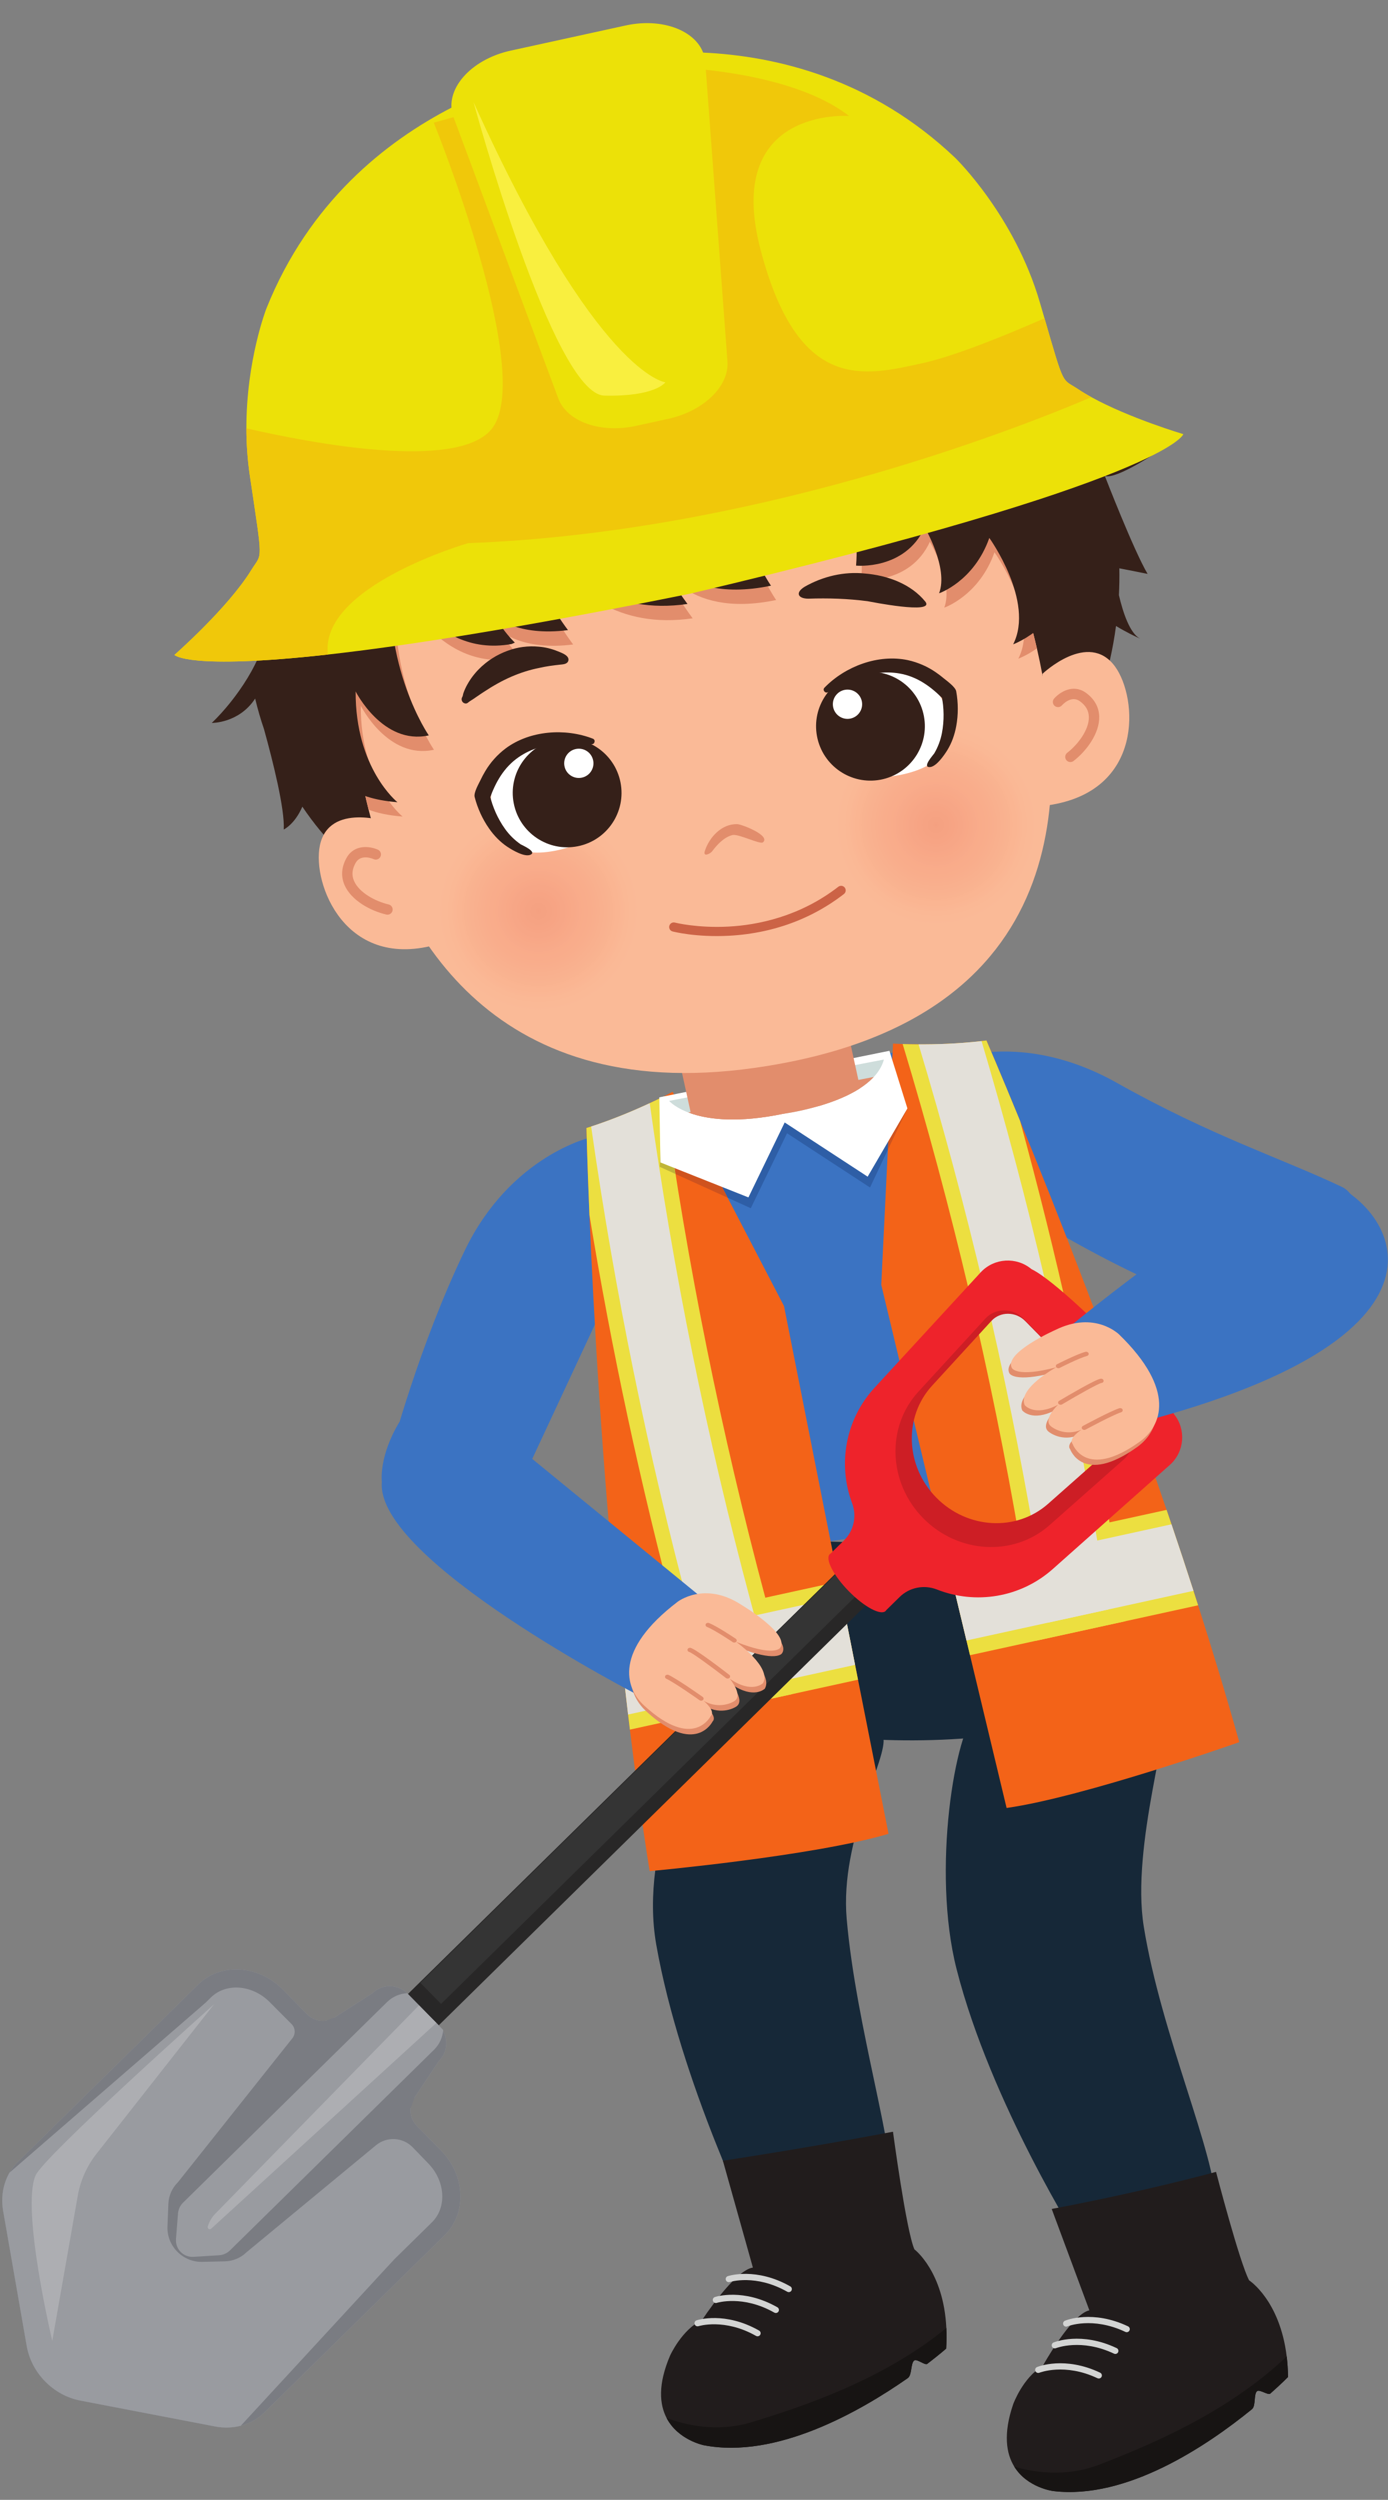 <?xml version="1.0" encoding="UTF-8"?><svg xmlns="http://www.w3.org/2000/svg" xmlns:xlink="http://www.w3.org/1999/xlink" height="897.1" preserveAspectRatio="xMidYMid meet" version="1.0" viewBox="-0.8 -8.3 498.2 897.1" width="498.2" zoomAndPan="magnify"><rect x="-0.8" y="-8.3" width="498.2" height="897.1" fill="#808080" stroke="none"/><defs><clipPath id="a"><path d="M 237 377 L 317 377 L 317 394 L 237 394 Z M 237 377"/></clipPath><clipPath id="b"><path d="M 239.371 386.777 C 239.371 386.777 248.805 397.902 280.172 391.43 C 280.172 391.43 312.254 387.359 316.461 371.926 L 313.121 356.648 L 237.695 368.383 L 239.371 386.777"/></clipPath><clipPath id="c"><path d="M 243 361 L 309 361 L 309 394 L 243 394 Z M 243 361"/></clipPath><clipPath id="d"><path d="M 239.371 386.777 C 239.371 386.777 248.805 397.902 280.172 391.43 C 280.172 391.43 312.254 387.359 316.461 371.926 L 313.121 356.648 L 237.695 368.383 L 239.371 386.777"/></clipPath><clipPath id="e"><path d="M 299 252 L 371 252 L 371 323 L 299 323 Z M 299 252"/></clipPath><clipPath id="f"><path d="M 335.164 322.953 C 321.891 322.953 309.184 315.418 303.211 302.594 C 295 284.961 302.637 264.004 320.273 255.793 C 325.082 253.555 330.141 252.492 335.117 252.492 C 348.391 252.492 361.098 260.027 367.07 272.852 C 375.285 290.488 367.648 311.441 350.012 319.652 C 345.199 321.895 340.141 322.953 335.164 322.953"/></clipPath><clipPath id="g"><path d="M 335.164 322.953 C 321.891 322.953 309.184 315.418 303.211 302.594 C 295 284.961 302.637 264.004 320.273 255.793 C 325.082 253.555 330.141 252.492 335.117 252.492 C 348.391 252.492 361.098 260.027 367.07 272.852 C 375.285 290.488 367.648 311.441 350.012 319.652 C 345.199 321.895 340.141 322.953 335.164 322.953"/></clipPath><clipPath id="i"><path d="M 157 283 L 228 283 L 228 354 L 157 354 Z M 157 283"/></clipPath><clipPath id="j"><path d="M 192.52 353.906 C 179.246 353.906 166.539 346.371 160.566 333.547 C 152.352 315.91 159.988 294.957 177.625 286.746 C 182.438 284.504 187.496 283.445 192.473 283.445 C 205.746 283.445 218.453 290.98 224.426 303.805 C 232.641 321.438 225.004 342.395 207.367 350.605 C 202.559 352.848 197.496 353.906 192.52 353.906"/></clipPath><clipPath id="k"><path d="M 192.52 353.906 C 179.246 353.906 166.539 346.371 160.566 333.547 C 152.352 315.91 159.988 294.957 177.625 286.746 C 182.438 284.504 187.496 283.445 192.473 283.445 C 205.746 283.445 218.453 290.98 224.426 303.805 C 232.641 321.438 225.004 342.395 207.367 350.605 C 202.559 352.848 197.496 353.906 192.52 353.906"/></clipPath><clipPath id="m"><path d="M 380 413 L 497.352 413 L 497.352 501 L 380 501 Z M 380 413"/></clipPath><radialGradient cx="0" cy="0" fx="0" fy="0" gradientTransform="rotate(-24.974 817.194 -612.825)" gradientUnits="userSpaceOnUse" id="h" r="35.223" xlink:actuate="onLoad" xlink:show="other" xlink:type="simple" xmlns:xlink="http://www.w3.org/1999/xlink"><stop offset="0" stop-color="#f4a081"/><stop offset=".016" stop-color="#f5a181"/><stop offset=".043" stop-color="#f5a282"/><stop offset=".07" stop-color="#f5a282"/><stop offset=".098" stop-color="#f6a383"/><stop offset=".125" stop-color="#f6a383"/><stop offset=".152" stop-color="#f6a484"/><stop offset=".164" stop-color="#f7a484"/><stop offset=".188" stop-color="#f7a484"/><stop offset=".199" stop-color="#f7a585"/><stop offset=".211" stop-color="#f7a585"/><stop offset=".234" stop-color="#f7a686"/><stop offset=".246" stop-color="#f7a686"/><stop offset=".27" stop-color="#f7a686"/><stop offset=".277" stop-color="#f7a787"/><stop offset=".297" stop-color="#f8a787"/><stop offset=".316" stop-color="#f8a887"/><stop offset=".324" stop-color="#f8a887"/><stop offset=".344" stop-color="#f8a988"/><stop offset=".363" stop-color="#f8a988"/><stop offset=".371" stop-color="#f8a989"/><stop offset=".391" stop-color="#f8aa89"/><stop offset=".406" stop-color="#f8aa8a"/><stop offset=".422" stop-color="#f9ab8a"/><stop offset=".457" stop-color="#f9ac8a"/><stop offset=".473" stop-color="#f9ac8b"/><stop offset=".488" stop-color="#f9ac8b"/><stop offset=".52" stop-color="#f9ad8b"/><stop offset=".547" stop-color="#f9ad8c"/><stop offset=".559" stop-color="#f9ae8c"/><stop offset=".586" stop-color="#f9ae8d"/><stop offset=".598" stop-color="#f9af8d"/><stop offset=".609" stop-color="#f9af8d"/><stop offset=".633" stop-color="#f9b08e"/><stop offset=".652" stop-color="#f9b08e"/><stop offset=".672" stop-color="#f9b18f"/><stop offset=".691" stop-color="#f9b18f"/><stop offset=".707" stop-color="#f9b28f"/><stop offset=".723" stop-color="#f9b290"/><stop offset=".738" stop-color="#f9b390"/><stop offset=".754" stop-color="#f9b390"/><stop offset=".766" stop-color="#fab491"/><stop offset=".793" stop-color="#fab592"/><stop offset=".805" stop-color="#fab592"/><stop offset=".816" stop-color="#fab592"/><stop offset=".836" stop-color="#fab693"/><stop offset=".855" stop-color="#fab694"/><stop offset=".871" stop-color="#fab794"/><stop offset=".887" stop-color="#fab895"/><stop offset=".914" stop-color="#fab895"/><stop offset=".934" stop-color="#fab996"/><stop offset=".965" stop-color="#fab996"/><stop offset=".98" stop-color="#fab996"/><stop offset=".988" stop-color="#fab997"/><stop offset="1" stop-color="#fab997"/></radialGradient><radialGradient cx="0" cy="0" fx="0" fy="0" gradientTransform="rotate(-24.974 815.755 -275.282)" gradientUnits="userSpaceOnUse" id="l" r="35.224" xlink:actuate="onLoad" xlink:show="other" xlink:type="simple" xmlns:xlink="http://www.w3.org/1999/xlink"><stop offset="0" stop-color="#f4a081"/><stop offset=".016" stop-color="#f5a181"/><stop offset=".043" stop-color="#f5a282"/><stop offset=".07" stop-color="#f5a282"/><stop offset=".098" stop-color="#f6a383"/><stop offset=".125" stop-color="#f6a383"/><stop offset=".152" stop-color="#f6a484"/><stop offset=".164" stop-color="#f7a484"/><stop offset=".188" stop-color="#f7a484"/><stop offset=".199" stop-color="#f7a585"/><stop offset=".211" stop-color="#f7a585"/><stop offset=".234" stop-color="#f7a686"/><stop offset=".246" stop-color="#f7a686"/><stop offset=".27" stop-color="#f7a686"/><stop offset=".277" stop-color="#f7a787"/><stop offset=".297" stop-color="#f8a787"/><stop offset=".316" stop-color="#f8a887"/><stop offset=".324" stop-color="#f8a887"/><stop offset=".344" stop-color="#f8a988"/><stop offset=".363" stop-color="#f8a988"/><stop offset=".371" stop-color="#f8a989"/><stop offset=".391" stop-color="#f8aa89"/><stop offset=".406" stop-color="#f8aa8a"/><stop offset=".422" stop-color="#f9ab8a"/><stop offset=".457" stop-color="#f9ac8a"/><stop offset=".473" stop-color="#f9ac8b"/><stop offset=".488" stop-color="#f9ac8b"/><stop offset=".52" stop-color="#f9ad8b"/><stop offset=".547" stop-color="#f9ad8c"/><stop offset=".559" stop-color="#f9ae8c"/><stop offset=".586" stop-color="#f9ae8d"/><stop offset=".598" stop-color="#f9af8d"/><stop offset=".609" stop-color="#f9af8d"/><stop offset=".633" stop-color="#f9b08e"/><stop offset=".652" stop-color="#f9b08e"/><stop offset=".672" stop-color="#f9b18f"/><stop offset=".691" stop-color="#f9b18f"/><stop offset=".707" stop-color="#f9b28f"/><stop offset=".723" stop-color="#f9b290"/><stop offset=".738" stop-color="#f9b390"/><stop offset=".754" stop-color="#f9b390"/><stop offset=".766" stop-color="#fab491"/><stop offset=".793" stop-color="#fab592"/><stop offset=".805" stop-color="#fab592"/><stop offset=".816" stop-color="#fab592"/><stop offset=".836" stop-color="#fab693"/><stop offset=".855" stop-color="#fab694"/><stop offset=".871" stop-color="#fab794"/><stop offset=".887" stop-color="#fab895"/><stop offset=".914" stop-color="#fab895"/><stop offset=".934" stop-color="#fab996"/><stop offset=".965" stop-color="#fab996"/><stop offset=".98" stop-color="#fab996"/><stop offset=".988" stop-color="#fab997"/><stop offset="1" stop-color="#fab997"/></radialGradient></defs><g><g><path d="M 211.438 399.801 C 211.438 399.801 182.488 406.234 166.012 440.473 C 149.531 474.715 139.652 512.332 139.652 512.332 L 188.809 518.312 L 219.449 452.609 L 211.438 399.801" fill="#3b73c2"/></g><g><path d="M 248.141 543.602 L 244.16 603.934 C 244.16 603.934 322.996 631.66 402.531 603.934 L 403.41 547.828 L 248.141 543.602" fill="#162838"/></g><g><path d="M 247.484 549.902 C 347.887 542.832 384.785 522.605 384.785 522.605 C 378.695 467.812 351.727 384.891 340.863 371.992 C 336.484 369.574 331.453 367.875 331.453 367.875 C 331.031 367.922 330.609 367.969 330.188 368.02 C 294.617 372.184 260.168 382.992 241.789 389.473 C 233.164 392.516 228.082 394.602 228.082 394.602 C 215.148 463.344 247.484 549.902 247.484 549.902" fill="#3b73c2"/></g><g><path d="M 387.098 797.371 C 408.102 795.172 435.68 783.172 435.68 783.172 C 435.477 764.52 416.012 721.887 409.738 683.086 C 405.051 654.133 420.098 609.062 417.547 602.031 C 410.824 583.523 357.871 599.297 349.895 605.848 C 342.07 612.281 333.5 662.93 342.574 698.441 C 354.922 746.812 387.098 797.371 387.098 797.371" fill="#162838"/></g><g><path d="M 461.039 837.34 C 461.316 839.625 461.488 842.09 461.52 844.727 C 461.52 844.727 459.199 847.09 455.148 850.688 C 454.371 851.375 451.301 849.043 450.402 849.809 C 449.152 850.883 450.027 855.09 448.566 856.281 C 432.375 869.469 403.594 888.836 377.258 885.652 C 377.258 885.652 367.98 884.516 363.262 876.891 C 360.387 872.242 359.203 865.18 362.863 854.492 C 362.863 854.492 366.371 844.84 373.43 840.832 C 373.43 840.832 383.645 822.277 390.207 820.785 L 376.691 784.41 C 376.691 784.41 405.832 779.09 435.68 771.109 C 435.68 771.109 444.094 803.496 447.547 810.027 C 447.547 810.027 458.578 817.113 461.039 837.34" fill="#211c1c"/></g><g><path d="M 461.039 837.34 C 461.316 839.625 461.488 842.09 461.52 844.727 C 461.52 844.727 459.199 847.09 455.148 850.688 C 454.371 851.375 451.301 849.043 450.402 849.809 C 449.152 850.883 450.027 855.09 448.566 856.281 C 432.375 869.469 403.594 888.836 377.258 885.652 C 377.258 885.652 367.98 884.516 363.262 876.891 C 369.512 878.738 381.473 880.957 393.887 876.129 C 411.008 869.473 439.387 857.91 461.039 837.34" fill="#171413"/></g><g><path d="M 403.734 828.637 C 403.539 828.656 403.332 828.629 403.141 828.535 C 391.344 822.934 382.387 826.523 382.297 826.559 C 381.73 826.793 381.086 826.523 380.855 825.961 C 380.621 825.398 380.891 824.75 381.453 824.516 C 381.852 824.352 391.414 820.52 404.09 826.539 C 404.641 826.801 404.875 827.461 404.613 828.012 C 404.441 828.371 404.105 828.594 403.734 828.637" fill="#d3d4d3"/></g><g><path d="M 399.656 836.445 C 399.461 836.469 399.254 836.438 399.062 836.348 C 387.316 830.77 378.305 834.336 378.215 834.371 C 377.652 834.598 377.008 834.332 376.773 833.77 C 376.543 833.207 376.809 832.559 377.371 832.328 C 377.773 832.16 387.336 828.332 400.008 834.352 C 400.559 834.613 400.797 835.27 400.531 835.82 C 400.363 836.18 400.023 836.406 399.656 836.445" fill="#d3d4d3"/></g><g><path d="M 393.719 845.262 C 393.52 845.285 393.316 845.254 393.121 845.164 C 381.379 839.586 372.367 843.148 372.277 843.188 C 371.715 843.414 371.066 843.148 370.836 842.586 C 370.605 842.02 370.871 841.379 371.434 841.145 C 371.836 840.977 381.398 837.148 394.07 843.168 C 394.621 843.426 394.855 844.09 394.594 844.637 C 394.426 844.996 394.086 845.223 393.719 845.262" fill="#d3d4d3"/></g><g><path d="M 303.109 680.359 C 306.547 719.59 320.82 763.645 319.656 782.316 C 319.656 782.316 291.277 792.273 270.16 792.934 C 270.16 792.934 243.504 739.121 234.758 689.598 C 228.488 654.121 248.762 613.496 256.918 607.738 C 265.344 601.789 310.852 596.07 316.203 615.023 C 318.227 622.195 300.555 651.289 303.109 680.359" fill="#162838"/></g><g><path d="M 338.875 827.129 C 338.984 829.434 338.973 831.902 338.812 834.535 C 338.812 834.535 336.324 836.723 332.02 840.016 C 331.199 840.641 328.305 838.094 327.352 838.793 C 326.027 839.773 326.594 844.031 325.051 845.109 C 307.938 857.082 277.816 874.293 251.785 869.195 C 251.785 869.195 242.613 867.379 238.465 859.434 C 235.938 854.586 235.273 847.457 239.703 837.062 C 239.703 837.062 243.91 827.691 251.242 824.215 C 251.242 824.215 262.785 806.457 269.438 805.445 L 258.672 767.105 C 258.672 767.105 289.371 762.477 319.723 756.699 C 319.723 756.699 324.445 792.145 327.41 798.91 C 327.41 798.91 337.895 806.781 338.875 827.129" fill="#211c1c"/></g><g><path d="M 338.875 827.129 C 338.984 829.434 338.973 831.902 338.812 834.535 C 338.812 834.535 336.324 836.723 332.02 840.016 C 331.199 840.641 328.305 838.094 327.352 838.793 C 326.027 839.773 326.594 844.031 325.051 845.109 C 307.938 857.082 277.816 874.293 251.785 869.195 C 251.785 869.195 242.613 867.379 238.465 859.434 C 244.562 861.734 256.328 864.82 269.062 860.914 C 286.625 855.523 315.773 846.066 338.875 827.129" fill="#171413"/></g><g><path d="M 282.359 814.266 C 282.16 814.273 281.957 814.227 281.773 814.121 C 270.414 807.672 261.223 810.598 261.129 810.629 C 260.547 810.816 259.926 810.504 259.734 809.922 C 259.539 809.344 259.855 808.719 260.434 808.527 C 260.848 808.391 270.66 805.27 282.863 812.199 C 283.395 812.504 283.578 813.176 283.277 813.707 C 283.082 814.051 282.727 814.254 282.359 814.266" fill="#d3d4d3"/></g><g><path d="M 277.719 821.758 C 277.52 821.766 277.316 821.719 277.133 821.613 C 265.828 815.191 256.578 818.09 256.488 818.117 C 255.91 818.305 255.281 817.992 255.094 817.414 C 254.902 816.836 255.219 816.211 255.797 816.02 C 256.207 815.883 266.023 812.762 278.223 819.691 C 278.754 819.992 278.941 820.668 278.641 821.199 C 278.441 821.543 278.09 821.742 277.719 821.758" fill="#d3d4d3"/></g><g><path d="M 271.152 830.117 C 270.953 830.121 270.754 830.078 270.566 829.973 C 259.262 823.551 250.016 826.449 249.922 826.477 C 249.344 826.664 248.719 826.352 248.527 825.773 C 248.34 825.191 248.652 824.57 249.23 824.379 C 249.645 824.242 259.457 821.121 271.656 828.051 C 272.188 828.352 272.375 829.027 272.074 829.559 C 271.879 829.902 271.523 830.102 271.152 830.117" fill="#d3d4d3"/></g><g><path d="M 447.555 464.488 C 404.816 453.141 356.176 420.008 356.176 420.008 L 331.613 375.211 C 331.613 375.211 361.113 358.398 400.098 380.305 C 434.145 399.438 458.957 407.258 480.852 417.633 C 491.949 422.895 488.344 455.383 486.598 458.008 C 478.68 469.914 481.133 473.406 447.555 464.488" fill="#3b73c2"/></g><g><path d="M 444.016 616.887 C 444.016 616.887 388.344 636.566 360.504 640.516 L 347.363 585.691 L 346.098 580.414 L 340.27 556.086 L 339.004 550.805 L 315.512 452.762 L 319.738 366.195 C 319.738 366.195 321 366.289 323.199 366.363 C 324.695 366.418 326.637 366.465 328.902 366.477 C 334.785 366.512 342.914 366.301 351.512 365.305 C 352.094 365.23 352.68 365.16 353.262 365.086 C 353.262 365.086 357.91 375.824 365.336 393.934 C 377.934 424.688 398.523 476.703 417.93 533.539 C 418.516 535.262 419.098 536.984 419.688 538.711 C 422.355 546.602 424.992 554.574 427.578 562.586 C 428.141 564.316 428.695 566.043 429.246 567.777 C 434.477 584.145 439.465 600.637 444.016 616.887" fill="#f36318"/></g><g><path d="M 429.246 567.777 L 347.363 585.691 L 346.098 580.414 L 340.27 556.086 L 339.004 550.805 L 417.93 533.539 C 418.516 535.262 419.098 536.984 419.688 538.715 C 422.352 546.602 424.992 554.574 427.578 562.59 C 428.141 564.316 428.695 566.043 429.246 567.777" fill="#ecdf40"/></g><g><path d="M 397.438 538.023 C 397.742 539.805 398.051 541.594 398.348 543.379 L 398.395 543.645 C 399.773 551.848 401.09 560.078 402.293 568.117 C 402.312 568.238 402.328 568.355 402.348 568.473 L 403.102 573.5 L 370.941 580.535 L 370.141 575.152 L 370.082 574.793 C 368.891 566.809 367.59 558.605 366.219 550.41 L 366.176 550.148 C 365.891 548.449 365.602 546.75 365.312 545.051 C 355.027 484.871 340.871 424.785 323.199 366.363 C 324.695 366.418 326.637 366.465 328.902 366.477 C 334.785 366.512 342.914 366.301 351.512 365.305 C 352.094 365.23 352.68 365.16 353.262 365.086 C 353.262 365.086 357.91 375.824 365.336 393.934 C 378.367 441.379 389.125 489.672 397.438 538.023" fill="#ecdf40"/></g><g><path d="M 427.578 562.59 L 346.098 580.414 L 340.27 556.086 L 419.688 538.715 C 422.352 546.602 424.992 554.574 427.578 562.59" fill="#e3e0d9"/></g><g><path d="M 392.129 539.184 C 392.434 540.969 392.738 542.758 393.039 544.543 C 394.422 552.773 395.738 561.023 396.977 569.281 L 375.453 573.992 C 374.219 565.73 372.906 557.48 371.527 549.246 C 371.23 547.465 370.926 545.672 370.621 543.891 C 360.375 483.965 346.445 424.711 328.902 366.477 C 334.785 366.512 342.914 366.301 351.512 365.305 C 368.488 422.418 382.051 480.477 392.129 539.184" fill="#e3e0d9"/></g><g><path d="M 232.379 663.184 C 232.379 663.184 291.184 657.824 318.125 649.789 L 307.172 594.484 L 306.117 589.16 L 301.258 564.621 L 300.203 559.293 L 280.609 460.398 L 240.621 383.504 C 240.621 383.504 239.516 384.113 237.547 385.102 C 236.211 385.777 234.469 386.629 232.41 387.586 C 227.082 390.074 219.609 393.277 211.383 395.961 C 210.82 396.137 210.262 396.316 209.699 396.492 C 209.699 396.492 209.957 408.191 210.773 427.746 C 212.168 460.949 215.176 516.812 221.277 576.562 C 221.465 578.371 221.652 580.18 221.84 581.996 C 222.711 590.277 223.645 598.621 224.641 606.984 C 224.852 608.789 225.066 610.59 225.289 612.398 C 227.371 629.453 229.727 646.52 232.379 663.184" fill="#f36318"/></g><g><path d="M 225.289 612.398 L 307.172 594.484 L 306.117 589.16 L 301.258 564.621 L 300.203 559.297 L 221.277 576.562 C 221.465 578.371 221.652 580.18 221.84 581.996 C 222.711 590.277 223.645 598.621 224.641 606.984 C 224.852 608.789 225.066 610.59 225.289 612.398" fill="#ecdf40"/></g><g><path d="M 241.77 572.078 C 242.234 573.828 242.703 575.582 243.18 577.328 L 243.246 577.586 C 245.422 585.617 247.66 593.645 249.926 601.453 C 249.957 601.566 249.992 601.684 250.023 601.797 L 251.434 606.68 L 283.594 599.645 L 282.078 594.418 L 281.98 594.066 C 279.727 586.312 277.484 578.32 275.309 570.297 L 275.238 570.039 C 274.785 568.379 274.34 566.715 273.895 565.051 C 258.109 506.074 245.887 445.566 237.547 385.102 C 236.211 385.777 234.469 386.629 232.41 387.586 C 227.082 390.074 219.609 393.277 211.383 395.961 C 210.82 396.137 210.262 396.316 209.699 396.492 C 209.699 396.492 209.957 408.191 210.773 427.746 C 218.742 476.301 229.133 524.672 241.77 572.078" fill="#ecdf40"/></g><g><path d="M 224.641 606.984 L 306.117 589.16 L 301.258 564.621 L 221.84 581.996 C 222.711 590.277 223.645 598.621 224.641 606.984" fill="#e3e0d9"/></g><g><path d="M 247.078 570.918 C 247.547 572.664 248.016 574.418 248.488 576.164 C 250.668 584.223 252.918 592.27 255.238 600.289 L 276.766 595.582 C 274.438 587.559 272.184 579.516 269.996 571.461 C 269.523 569.715 269.055 567.961 268.586 566.215 C 252.871 507.48 240.789 447.824 232.41 387.586 C 227.082 390.074 219.609 393.277 211.383 395.961 C 219.801 454.945 231.723 513.367 247.078 570.918" fill="#e3e0d9"/></g><g><path d="M 243.426 388.902 L 243.012 388.098 L 249.84 386.719 C 247.547 387.48 245.406 388.211 243.426 388.902" fill="#d4d3d2"/></g><g><path d="M 268.684 425.289 L 260.395 421.523 L 243.426 388.902 C 245.406 388.211 247.547 387.48 249.84 386.719 L 319.297 372.676 L 319.406 373.008 L 317.879 404.316 L 311.477 417.848 L 281.695 398.391 L 268.684 425.289" fill="#2e5ea6"/></g><g><path d="M 317.879 404.316 L 319.406 373.008 L 324.902 389.469 L 317.879 404.316" fill="#cf531e"/></g><g><path d="M 260.395 421.523 L 241.672 413.016 C 240.414 405.043 239.227 397.066 238.102 389.09 L 243.012 388.098 L 243.426 388.902 L 260.395 421.523" fill="#cf531e"/></g><g><path d="M 241.672 413.016 L 236.012 410.441 L 236.695 389.375 L 238.102 389.09 C 239.227 397.066 240.414 405.043 241.672 413.016" fill="#c0b538"/></g><g><path d="M 318.445 368.793 L 235.848 385.496 L 236.258 408.863 L 267.832 421.406 L 280.848 394.512 L 310.629 413.965 L 324.902 389.469 L 318.445 368.793" fill="#fff"/></g><g><path d="M 316.465 371.926 L 239.371 386.777 C 239.371 386.777 248.809 397.902 280.172 391.43 C 280.172 391.43 312.25 387.359 316.465 371.926" fill="#cedddb"/></g><g clip-path="url(#a)"><g clip-path="url(#b)"><path d="M 237.402 392.602 C 237.402 392.602 259.762 413.047 286.176 404.559 C 286.176 404.559 309.484 399.406 317.633 377.266 L 237.402 392.602" fill="#e28d6c"/></g></g><g clip-path="url(#c)"><g clip-path="url(#d)"><path d="M 248.723 398.309 L 308.605 385.211 L 303.473 361.75 L 243.594 374.852 L 248.723 398.309" fill="#e28d6c"/></g></g><g><path d="M 408.395 220.883 C 408.59 220.984 408.789 221.074 408.992 221.148 C 408.992 221.148 408.777 221.055 408.395 220.883" fill="#58595b"/></g><g><path d="M 355.496 91.652 C 349.629 82.27 342.629 77.227 333.809 70.453 C 317.938 58.266 288.922 56.48 272.465 60.875 C 311.43 35.113 345.09 57.992 345.09 57.992 C 299.734 21.527 250.688 64.938 240.395 74.98 C 237.008 76.195 233.574 77.641 230.109 79.336 C 219.215 72.348 205.043 57.621 219.242 32.527 C 219.242 32.527 189.969 60.098 209.305 81.953 C 191.363 76.473 136.754 78.473 114.215 112.602 C 108.957 120.566 100.957 129.402 100.105 148.078 C 97.91 196.191 79.395 220.426 81.953 219.867 C 87.629 218.625 95.477 210.883 96.484 202.754 C 96.273 205.789 94.875 214.109 94.875 217.039 C 94.105 227.84 84.074 242.664 75.215 251.137 C 75.215 251.137 84.973 251.289 90.785 242.391 C 91.695 246.215 92.77 249.902 93.98 253.438 C 97.145 264.879 101.465 282.074 101.043 289.383 C 101.043 289.383 104.941 287.598 107.727 281.195 C 116.031 293.535 125.324 302.074 132.352 306.059 L 392.602 245.066 C 392.602 245.066 397.449 233.707 399.777 216.348 C 403.445 218.582 407.016 220.258 408.395 220.883 C 404.742 218.949 402.293 211.598 400.812 205.258 C 400.973 202.168 401.035 198.953 400.969 195.641 L 411.113 197.648 C 406.129 189.273 395.773 162.52 395.773 162.52 C 400.016 163.926 415.875 153.066 415.875 153.066 C 415.875 153.066 397.012 151.812 385.082 133.367 C 382.609 129.547 363.746 104.848 355.496 91.652" fill="#352019"/></g><g><path d="M 138.789 286.758 C 138.789 286.758 117.219 279.34 113.992 295.227 C 111.234 308.789 123.121 340.438 156.715 330.422 L 138.789 286.758" fill="#faba97"/></g><g><path d="M 373.352 233.539 C 373.352 233.539 389.852 217.789 399.418 230.883 C 407.586 242.055 410.004 275.773 375.293 280.703 L 373.352 233.539" fill="#faba97"/></g><g><path d="M 270.004 374.93 C 173.512 388.586 141.832 323.031 131.504 282.277 C 130.902 279.906 130.371 277.617 129.906 275.438 C 126.926 261.445 126.559 251.746 126.559 251.746 C 126.559 251.746 105.562 160.762 214.031 124.09 C 322.508 87.414 365.844 203.961 365.844 203.961 C 367.438 209.164 369.488 216.164 371.375 224.383 L 371.434 224.625 C 382.195 271.723 387.371 358.312 270.004 374.93" fill="#faba97"/></g><g clip-path="url(#e)"><g clip-path="url(#f)"><g clip-path="url(#g)"><path d="M 268.031 265.051 L 309.309 353.684 L 402.254 310.395 L 360.973 221.762 Z M 268.031 265.051" fill="url(#h)"/></g></g></g><g><path d="M 364.715 228.078 C 372.512 212.652 356.152 189.891 356.152 189.891 C 350.637 205.523 338.133 209.758 338.133 209.758 C 341.547 200.602 332.961 186.133 332.961 186.133 C 325.867 201.594 308.32 199.828 308.32 199.828 C 311.738 159.055 272.121 140.078 272.121 140.078 C 253.094 171.531 277.785 207.035 277.785 207.035 C 244.172 213.965 235.445 192.984 234.195 189.324 C 237.734 200.27 247.82 213.59 247.82 213.59 C 194.457 221.344 183.223 159.059 183.223 159.059 C 180.723 191.945 204.93 222.973 204.93 222.973 C 186.652 225.348 178.91 218.094 178.91 218.094 C 181.258 223.047 185.84 227.457 185.84 227.457 L 184.672 227.961 C 154.969 233.387 141.613 199.758 141.613 199.758 C 137.883 236.113 154.961 260.762 154.961 260.762 C 138.445 264.363 128.703 244.988 128.703 244.988 C 128.559 272.629 143.711 284.734 143.711 284.734 C 138.398 284.312 134.441 283.383 131.504 282.277 C 130.902 279.906 130.371 277.617 129.906 275.438 C 126.926 261.445 126.559 251.746 126.559 251.746 C 126.559 251.746 105.562 160.762 214.031 124.09 C 322.508 87.414 365.844 203.961 365.844 203.961 C 367.438 209.164 369.488 216.164 371.375 224.383 C 367.746 226.953 364.715 228.078 364.715 228.078" fill="#e28d6c"/></g><g clip-path="url(#i)"><g clip-path="url(#j)"><g clip-path="url(#k)"><path d="M 125.383 296.004 L 166.664 384.637 L 259.605 341.348 L 218.328 252.715 Z M 125.383 296.004" fill="url(#l)"/></g></g></g><g><path d="M 252.191 297.074 C 253.801 292.137 258.246 287.293 263.809 287.453 C 265.203 287.43 275.941 291.512 273.059 293.984 C 272.043 294.855 264.344 290.867 262.094 291.363 C 259.012 292.18 256.613 294.789 254.777 297.246 C 254.184 298.047 251.414 299.43 252.191 297.074" fill="#e28d6c"/></g><g><path d="M 331.402 207.691 C 326.219 201.23 317.648 198.156 309.617 197.512 C 302.152 196.73 294.555 198.547 288.086 202.223 C 284.43 204.426 285.688 206.566 289.387 206.539 C 296.473 206.293 303.539 206.527 310.57 207.449 C 311.734 207.637 334.586 212.258 331.402 207.691" fill="#352019"/></g><g><path d="M 295.133 258.164 C 298.039 270.258 311.969 272.32 324.102 269.402 C 340.492 265.457 341.023 255.754 339.062 247.594 C 336.152 235.496 323.961 228.059 311.828 230.977 C 299.695 233.895 292.223 246.066 295.133 258.164" fill="#fff"/></g><g><path d="M 292.656 256.883 C 295.18 267.367 305.723 273.82 316.207 271.301 C 326.691 268.777 333.145 258.234 330.621 247.75 C 328.102 237.266 317.559 230.812 307.07 233.332 C 296.59 235.855 290.133 246.398 292.656 256.883" fill="#352019"/></g><g><path d="M 308.504 243.195 C 309.184 246.016 307.445 248.852 304.625 249.531 C 301.805 250.211 298.965 248.477 298.289 245.652 C 297.609 242.832 299.348 239.996 302.168 239.316 C 304.988 238.637 307.824 240.375 308.504 243.195" fill="#fff"/></g><g><path d="M 295.129 238.484 C 302.578 230.801 314.465 226.352 325.051 228.598 C 328.633 229.391 332.07 230.863 335.09 232.961 C 336.012 233.586 336.902 234.258 337.754 234.973 C 338.941 235.965 342.121 238.18 342.41 239.77 C 343.16 243.887 343.184 248.141 342.43 252.262 C 341.875 255.305 340.84 258.293 339.207 260.934 C 338.133 262.672 335.23 266.93 332.891 266.988 C 330.117 267.062 334.184 262.613 334.547 262.051 C 335.871 259.77 336.797 257.336 337.293 254.738 C 338.125 250.402 338.078 245.73 337.176 241.402 C 337.391 241.824 337.602 242.242 337.812 242.664 C 333.438 238.148 328.43 234.492 322.051 233.391 C 316.707 232.465 311.246 233.371 306.195 235.211 C 303.477 236.199 300.863 237.449 298.355 238.887 C 297.844 239.18 297 239.945 296.434 240.066 C 295.445 240.707 294.281 239.355 295.129 238.484 C 295.523 238.078 294.801 238.82 295.129 238.484" fill="#352019"/></g><g><path d="M 220.203 274.664 C 222.613 286.867 210.816 294.559 198.574 296.973 C 182.031 300.23 177.496 291.637 175.871 283.402 C 173.465 271.199 181.438 259.348 193.684 256.934 C 205.922 254.52 217.801 262.457 220.203 274.664" fill="#fff"/></g><g><path d="M 221.918 272.469 C 224.004 283.047 217.121 293.312 206.539 295.398 C 195.961 297.484 185.691 290.602 183.605 280.02 C 181.52 269.441 188.406 259.176 198.984 257.09 C 209.566 255.004 219.832 261.887 221.918 272.469" fill="#352019"/></g><g><path d="M 201.805 266.648 C 202.363 269.492 205.125 271.348 207.977 270.785 C 210.82 270.223 212.676 267.461 212.113 264.613 C 211.551 261.766 208.789 259.914 205.941 260.477 C 203.094 261.035 201.242 263.801 201.805 266.648" fill="#fff"/></g><g><path d="M 211.988 256.781 C 202.016 252.91 189.355 253.832 180.676 260.293 C 177.75 262.508 175.238 265.281 173.375 268.445 C 172.797 269.398 172.27 270.383 171.793 271.391 C 171.129 272.785 169.164 276.129 169.562 277.691 C 170.602 281.746 172.359 285.621 174.762 289.051 C 176.539 291.586 178.727 293.867 181.312 295.586 C 183.012 296.715 187.43 299.375 189.578 298.449 C 192.129 297.359 186.578 295.012 186.016 294.652 C 183.855 293.133 182 291.309 180.465 289.156 C 177.898 285.562 175.988 281.301 175.004 276.992 C 174.984 277.461 174.969 277.934 174.949 278.402 C 177.039 272.473 180.062 267.059 185.402 263.391 C 189.871 260.32 195.211 258.867 200.566 258.426 C 203.449 258.188 206.348 258.238 209.223 258.492 C 209.816 258.547 210.898 258.891 211.465 258.762 C 212.629 258.934 213.125 257.219 211.988 256.781 C 211.461 256.574 212.43 256.949 211.988 256.781" fill="#352019"/></g><g><path d="M 383.801 265.137 C 383.117 265.285 382.383 265.043 381.93 264.457 C 381.301 263.645 381.449 262.477 382.266 261.848 C 386.066 258.906 390.121 253.633 390.027 248.992 C 389.98 246.699 388.91 244.844 386.75 243.309 C 383.652 241.109 380.5 244.672 380.363 244.824 C 379.691 245.602 378.52 245.684 377.742 245.008 C 376.965 244.336 376.887 243.16 377.559 242.387 C 379.449 240.211 384.254 236.973 388.906 240.277 C 392.004 242.477 393.676 245.465 393.746 248.918 C 393.863 254.879 389.203 261.184 384.535 264.789 C 384.312 264.965 384.059 265.078 383.801 265.137" fill="#e28d6c"/></g><g><path d="M 138.676 319.902 C 139.359 319.754 139.926 319.227 140.094 318.504 C 140.324 317.504 139.699 316.508 138.699 316.273 C 134.016 315.191 128.129 312.09 126.277 307.836 C 125.363 305.734 125.559 303.598 126.883 301.301 C 128.777 298.008 133.133 299.93 133.316 300.016 C 134.254 300.438 135.355 300.02 135.777 299.086 C 136.199 298.148 135.785 297.047 134.848 296.625 C 132.223 295.438 126.508 294.5 123.656 299.445 C 121.762 302.738 121.488 306.152 122.867 309.32 C 125.246 314.785 132.113 318.57 137.863 319.898 C 138.141 319.961 138.418 319.961 138.676 319.902" fill="#e28d6c"/></g><g><path d="M 121.371 270.793 C 121.371 270.793 123.734 278.141 141.863 279.59 C 141.863 279.59 126.703 267.477 126.852 239.84 C 126.852 239.84 136.594 259.215 153.105 255.609 C 153.105 255.609 136.031 230.965 139.762 194.605 C 139.762 194.605 153.117 228.238 182.816 222.812 L 183.988 222.309 C 183.988 222.309 179.406 217.898 177.062 212.945 C 177.062 212.945 184.801 220.195 203.074 217.824 C 203.074 217.824 178.867 186.793 181.367 153.91 C 181.367 153.91 192.605 216.195 245.969 208.441 C 245.969 208.441 235.551 194.68 232.176 183.641 C 232.176 183.641 239.156 209.469 275.934 201.887 C 275.934 201.887 251.238 166.383 270.27 134.93 C 270.27 134.93 309.887 153.902 306.469 194.68 C 306.469 194.68 324.016 196.445 331.109 180.98 C 331.109 180.98 339.691 195.453 336.277 204.609 C 336.277 204.609 348.785 200.371 354.301 184.742 C 354.301 184.742 370.66 207.504 362.863 222.93 C 362.863 222.93 383.23 215.367 381.469 194.727 C 379.703 174.082 333.34 74.441 234.41 101.855 C 135.48 129.266 113.898 161.508 121.371 270.793" fill="#352019"/></g><g><path d="M 138.832 113.109 C 138.832 113.109 105.695 142.906 103.57 189.426 C 103.57 189.426 108.574 166.566 120.594 148.48 C 120.594 148.48 114.938 166.395 116.906 178.285 C 116.906 178.285 125.055 152.082 135.848 148.062 C 135.848 148.062 132.391 165.094 134.211 171.367 C 134.211 171.367 154.332 118.66 170.945 109.527 C 170.945 109.527 149.277 122.332 142.684 130.715 C 142.684 130.715 145.316 122.145 147.41 118.742 C 149.508 115.344 136.32 130.043 129.855 139.426 C 129.855 139.426 130.332 124.91 138.832 113.109" fill="#5a382b"/></g><g><path d="M 295.008 127.535 L 314.348 133.086 C 314.348 133.086 310.766 117.652 305.277 114.441 C 299.785 111.23 325.488 123.215 331.148 129.406 C 331.148 129.406 324.68 98.609 312.938 90.879 C 312.938 90.879 335.168 105.059 343.914 117.227 C 343.914 117.227 344.191 95.648 337.102 89.375 C 337.102 89.375 361.289 107.727 370.371 138.82 C 370.371 138.82 358.25 119.176 354.434 119.617 C 354.434 119.617 364.164 135.484 360.934 147.539 C 360.934 147.539 347.738 133.77 337.473 124.504 C 337.473 124.504 344.652 141.32 341.645 149.801 C 341.645 149.801 330.902 138.852 325.344 134.98 C 325.344 134.98 333.199 142.652 333.602 148.82 L 314.906 139.219 C 314.906 139.219 322.422 152.836 322.402 155.969 C 322.402 155.969 310.633 140.547 295.008 127.535" fill="#5a382b"/></g><g><path d="M 193.277 106.348 C 193.277 106.348 176.844 126.516 184.512 154.113 C 184.512 154.113 185.637 144.531 190.371 138.277 C 190.371 138.277 193.305 166.07 207.68 172.176 C 207.68 172.176 196.602 138.848 201.254 133.203 C 201.254 133.203 205.621 147.391 209.973 151.906 C 209.973 151.906 211.426 133.082 215.09 128.914 C 215.09 128.914 222.195 153.07 230.398 157.348 C 230.398 157.348 222.328 116.879 231.898 102.559 C 231.898 102.559 220.477 115.332 220.211 121.805 C 220.211 121.805 217.727 109.57 218.949 105.02 C 218.949 105.02 209.328 118.398 208.859 131.539 C 208.859 131.539 203.879 118.41 205.125 114.465 C 205.125 114.465 198.93 122.57 196.93 126.898 L 194.895 115.668 C 194.895 115.668 189.746 121.844 189.789 123.516 C 189.828 125.188 190.816 108.57 193.277 106.348" fill="#5a382b"/></g><g><path d="M 165.117 241.844 C 165.34 241.547 165.398 240.809 165.52 240.469 C 165.887 239.414 166.355 238.395 166.895 237.418 C 168.027 235.363 169.461 233.469 171.113 231.801 C 173.992 228.902 177.504 226.645 181.352 225.258 C 184.871 223.906 188.836 223.414 192.586 223.773 C 194.906 223.945 197.223 224.531 199.371 225.406 C 200.633 225.922 203.66 226.918 203.207 228.766 C 202.871 230.117 201.148 230.113 200.051 230.234 C 197.66 230.492 195.227 230.832 192.883 231.363 C 189.43 232.031 186.066 233.113 182.836 234.5 C 179.332 236.008 175.98 237.938 172.801 240.039 C 171.141 241.098 169.559 242.297 167.883 243.324 C 167.227 243.711 166.938 244.34 166.031 244.117 C 165.047 243.875 164.574 242.699 165.117 241.844 C 165.117 241.84 164.672 242.547 165.117 241.844" fill="#352019"/></g><g><path d="M 273.531 325.809 C 269.379 326.715 265.094 327.289 260.734 327.512 C 249.066 328.117 240.957 326.055 240.617 325.969 C 239.734 325.738 239.207 324.84 239.438 323.961 C 239.664 323.082 240.562 322.555 241.441 322.781 C 241.578 322.816 249.531 324.812 260.68 324.219 C 270.949 323.672 286.121 320.75 300.098 309.93 C 300.816 309.371 301.852 309.504 302.406 310.223 C 302.965 310.941 302.832 311.977 302.113 312.531 C 295.625 317.555 288.355 321.391 280.504 323.926 C 278.227 324.66 275.898 325.289 273.531 325.809" fill="#cc6346"/></g><g><path d="M 423.934 147.5 C 423.934 147.5 419.188 164.102 246.746 204.789 C 185.449 217.16 144.375 223.527 116.906 226.59 C 66.52 232.203 61.812 226.723 61.812 226.723 C 61.812 226.723 81 209.926 89.426 196.219 C 93.391 189.785 93.641 194.559 88.859 162.258 C 88 156.438 87.641 150.777 87.637 145.406 C 87.594 120.93 94.816 102.418 94.816 102.418 C 125.355 26.074 205.281 15.254 205.281 15.254 C 205.281 15.254 282.41 -8.285 342.039 48.332 C 342.039 48.332 363.293 68.867 372.438 100.219 C 373.039 102.266 373.586 104.164 374.102 105.918 C 381.383 131.023 380.234 127.398 386.105 131.316 C 387.602 132.312 389.227 133.293 390.949 134.23 C 404.633 141.773 423.934 147.5 423.934 147.5" fill="#ece108"/></g><g><path d="M 390.949 134.23 C 361.496 146.738 268.281 182.855 167.223 186.613 C 167.223 186.613 113.742 202.047 116.906 226.59 C 66.52 232.203 61.812 226.723 61.812 226.723 C 61.812 226.723 81 209.926 89.426 196.219 C 93.391 189.785 93.641 194.559 88.859 162.258 C 88 156.438 87.641 150.777 87.637 145.406 C 110.777 150.73 162.816 160.672 175.457 145.906 C 191.844 126.758 154.895 35.715 154.895 35.715 L 228.059 15.457 C 228.059 15.457 279.238 14.266 303.969 33.316 C 303.969 33.316 258.656 29.895 272.211 81.395 C 285.754 132.898 309.52 126.582 330.242 122.047 C 341.824 119.516 360.172 112.031 374.102 105.918 C 381.383 131.023 380.234 127.398 386.105 131.316 C 387.602 132.312 389.227 133.293 390.949 134.23" fill="#f0c80a"/></g><g><path d="M 239.07 141.996 L 227.488 144.531 C 214.777 147.309 202.703 143.039 199.582 134.664 L 161.98 33.75 C 158.398 24.141 167.926 13.055 182.504 9.867 L 223.719 0.852 C 238.297 -2.34 251.578 3.758 252.34 13.984 L 260.309 121.379 C 260.973 130.293 251.781 139.215 239.07 141.996" fill="#ece108"/></g><g><path d="M 169.164 28.34 C 169.164 28.34 197.695 133.262 216.141 133.672 C 234.586 134.086 238.02 128.887 238.02 128.887 C 238.02 128.887 213.488 126.465 169.164 28.34" fill="#f9ef3f"/></g><g><path d="M 316.469 539.32 L 143.422 709.438 L 154.477 720.684 L 327.523 550.566 L 316.469 539.32" fill="#282727"/></g><g><path d="M 316.812 539.359 L 150.086 703.27 L 157.516 710.828 L 324.242 546.922 L 316.812 539.359" fill="#343434"/></g><g><path d="M 399.004 510.473 L 375.41 531.355 C 364.043 541.422 346.391 540.449 335.277 529.145 C 324.164 517.84 323.492 500.176 333.75 488.98 L 355.035 465.746 C 358.215 462.277 363.766 462.305 367.211 465.809 L 399.148 498.297 C 402.594 501.801 402.527 507.355 399.004 510.473 Z M 414.938 496.094 C 413.078 491.91 404.918 481.941 394.289 471.133 C 383.66 460.32 373.836 451.988 369.684 450.059 C 364.934 446.074 357.797 446.453 353.512 451.113 L 319.855 487.688 C 310.469 497.891 308.117 512.148 312.703 524.383 C 314.246 528.492 313.258 533.125 310.125 536.203 L 305.914 540.344 C 305.805 540.402 305.703 540.473 305.617 540.559 C 304.059 542.09 306.77 547.371 311.672 552.352 C 316.57 557.34 321.805 560.137 323.359 558.605 C 323.449 558.52 323.52 558.422 323.582 558.312 L 327.789 554.172 C 330.922 551.094 335.57 550.188 339.656 551.797 C 351.809 556.59 366.105 554.484 376.465 545.273 L 413.609 512.246 C 418.34 508.039 418.84 500.91 414.938 496.094" fill="#cd1e25"/></g><g><path d="M 402.574 515.422 L 375.914 539.023 C 363.062 550.398 343.117 549.297 330.559 536.523 C 318 523.75 317.242 503.785 328.836 491.133 L 352.887 464.883 C 356.477 460.961 362.754 460.992 366.645 464.949 L 402.738 501.664 C 406.633 505.625 406.555 511.898 402.574 515.422 Z M 420.582 499.172 C 418.48 494.445 409.258 483.184 397.246 470.965 C 385.234 458.75 374.133 449.336 369.441 447.152 C 364.074 442.652 356.008 443.078 351.164 448.344 L 313.133 489.676 C 302.523 501.203 299.871 517.32 305.051 531.141 C 306.793 535.789 305.676 541.02 302.137 544.5 L 297.379 549.176 C 297.254 549.242 297.141 549.324 297.043 549.422 C 295.281 551.148 298.348 557.117 303.883 562.75 C 309.418 568.383 315.336 571.547 317.094 569.816 C 317.191 569.719 317.273 569.605 317.344 569.484 L 322.102 564.809 C 325.641 561.328 330.891 560.301 335.508 562.121 C 349.238 567.539 365.398 565.156 377.105 554.746 L 419.078 517.426 C 424.426 512.672 424.988 504.613 420.582 499.172" fill="#ee232b"/></g><g><path d="M 157.496 763.438 L 148.797 754.59 C 146.168 751.914 145.773 747.766 147.848 744.648 L 156.723 731.305 C 160.23 727.852 160.281 722.203 156.828 718.691 L 145.453 707.121 C 142 703.609 136.355 703.562 132.844 707.016 L 119.352 715.656 C 116.195 717.68 112.055 717.215 109.426 714.539 L 100.727 705.691 C 91.973 696.789 78.367 695.977 70.332 703.875 L 5.668 767.445 C 1.137 771.898 -0.84 778.438 0.328 785.133 L 8.785 833.602 C 10.477 843.301 18.363 851.328 28.035 853.184 L 76.352 862.465 C 83.027 863.746 89.598 861.887 94.133 857.43 L 158.793 793.859 C 166.828 785.961 166.25 772.34 157.496 763.438" fill="#999ba0"/></g><g><path d="M 89.562 852.785 C 86.543 855.754 82.176 856.949 77.582 856.066 L 29.266 846.785 C 25.871 846.137 22.605 844.352 20.062 841.766 C 17.523 839.184 15.793 835.887 15.203 832.484 L 6.746 784.012 C 5.941 779.406 7.215 775.059 10.234 772.09 L 74.898 708.52 C 80.359 703.152 89.863 703.93 96.082 710.254 C 96.082 710.254 100.805 715.027 103.836 718.043 C 105.227 719.426 105.355 721.633 104.133 723.168 L 63.18 774.684 C 63.098 774.785 63.008 774.883 62.914 774.977 C 60.914 777.016 59.75 779.719 59.633 782.609 L 59.305 790.719 C 59.172 794.043 60.453 797.328 62.82 799.734 C 65.188 802.145 68.449 803.48 71.773 803.402 L 79.887 803.215 C 82.805 803.145 85.547 802.008 87.625 800.012 L 87.82 799.84 L 134.152 761.555 C 138.066 758.324 143.809 758.645 147.332 762.297 L 152.852 768.004 C 159.07 774.332 159.688 783.848 154.227 789.215 Z M 157.496 763.438 L 148.797 754.59 C 147.141 752.902 146.371 750.633 146.551 748.402 L 148.004 744.414 L 156.723 731.305 C 160.133 727.949 160.273 722.523 157.113 718.996 C 157.02 718.895 156.926 718.793 156.828 718.691 L 145.453 707.125 C 145.355 707.023 145.258 706.93 145.156 706.836 C 141.684 703.613 136.258 703.66 132.844 707.016 L 119.352 715.656 L 119.027 715.816 L 116.277 716.816 C 113.824 717.191 111.258 716.402 109.43 714.539 L 100.727 705.688 C 91.973 696.785 78.367 695.977 70.328 703.875 L 5.668 767.445 C 4.469 768.621 3.453 769.941 2.621 771.375 C 0.312 775.363 -0.531 780.207 0.328 785.133 L 8.785 833.602 C 10.477 843.301 18.363 851.328 28.035 853.184 L 76.352 862.465 C 79.539 863.078 82.703 862.973 85.629 862.211 C 88.836 861.379 91.762 859.758 94.129 857.43 L 158.793 793.859 C 166.828 785.961 166.25 772.34 157.496 763.438" fill="#7a7c82"/></g><g><path d="M 154.969 727.305 L 81.758 799.273 C 80.703 800.312 79.309 800.934 77.84 801.027 L 68.664 801.598 C 65.035 801.824 62.078 798.82 62.367 795.191 L 63.094 786.031 C 63.215 784.562 63.859 783.18 64.918 782.145 L 138.125 710.172 C 140.141 708.195 142.711 707.133 145.309 706.988 C 145.418 707.09 145.523 707.195 145.629 707.301 L 157.965 719.852 C 158.07 719.957 158.176 720.066 158.273 720.176 C 158.086 722.773 156.98 725.324 154.969 727.305" fill="#999ba0"/></g><g><path d="M 85.629 862.211 C 82.703 862.973 79.539 863.078 76.352 862.465 L 28.035 853.184 C 18.363 851.328 10.477 843.301 8.785 833.602 L 0.328 785.133 C -0.531 780.207 0.312 775.363 2.621 771.375 L 72.922 710.461 L 30.906 811.879 L 69.754 840.047 L 140.508 802.707 L 85.629 862.211" fill="#999ba0"/></g><g><path d="M 155.816 717.664 L 74.996 791.504 C 74.438 792.012 73.559 791.457 73.773 790.73 C 74.293 788.98 75.23 787.387 76.504 786.086 L 149.594 711.336 L 155.816 717.664" fill="#adaeb2"/></g><g><path d="M 76.051 710.926 C 76.051 710.926 15.117 765.352 11.996 772.336 C 6.68 784.223 17.961 831.762 17.961 831.762 L 27.117 779.652 C 28.082 774.164 30.391 769 33.836 764.617 L 76.051 710.926" fill="#adaeb2"/></g><g clip-path="url(#m)"><path d="M 380.891 469.633 C 380.891 469.633 453.348 409.062 472.16 414.316 C 497.672 421.445 532.445 468.223 413.145 500.875 L 380.891 469.633" fill="#3b73c2"/></g><g><path d="M 400.098 472.574 C 400.098 472.574 391.41 463.773 377.102 470.871 C 377.102 470.871 358.355 479.156 361.543 484.559 C 361.543 484.559 363.207 488.027 377.449 484.254 C 377.449 484.254 363.52 491.828 366.105 497.828 C 366.105 497.828 369.535 502.168 378.105 497.688 C 378.105 497.688 372.227 503.191 375.75 505.605 C 375.75 505.605 380.285 509.305 386.523 506.641 C 386.523 506.641 381.66 509.68 383.312 511.773 C 383.312 511.773 387.883 524.926 407.379 510.98 C 415.328 505.297 420.465 492.418 400.098 472.574" fill="#e28d6c"/></g><g><path d="M 400.984 470.684 C 400.984 470.684 392.301 461.883 377.992 468.98 C 377.992 468.98 359.242 477.27 362.434 482.672 C 362.434 482.672 364.098 486.141 378.336 482.363 C 378.336 482.363 364.406 489.941 366.992 495.938 C 366.992 495.938 370.426 500.281 378.992 495.797 C 378.992 495.797 373.113 501.301 376.637 503.715 C 376.637 503.715 381.176 507.418 387.41 504.754 C 387.41 504.754 382.551 507.793 384.199 509.883 C 384.199 509.883 388.77 523.039 408.266 509.094 C 416.219 503.41 421.352 490.531 400.984 470.684" fill="#faba97"/></g><g><path d="M 389.586 478.207 L 389.352 478.301 C 386.484 479.062 379.609 482.566 379.543 482.602 C 379.121 482.816 378.566 482.695 378.309 482.328 C 378.051 481.961 378.188 481.488 378.609 481.27 C 378.898 481.121 385.734 477.641 388.801 476.824 C 389.27 476.699 389.777 476.93 389.93 477.336 C 390.055 477.672 389.906 478.023 389.586 478.207" fill="#e28d6c"/></g><g><path d="M 394.938 487.879 C 394.824 487.941 394.695 487.984 394.555 488 C 393.488 488.168 386.52 492.043 380.402 495.688 L 380.391 495.695 C 379.988 495.926 379.434 495.836 379.148 495.488 C 378.863 495.133 378.961 494.652 379.363 494.414 C 382.41 492.598 392.492 486.66 394.305 486.469 C 394.797 486.414 395.246 486.715 395.316 487.141 C 395.363 487.438 395.207 487.719 394.938 487.879" fill="#e28d6c"/></g><g><path d="M 401.797 498.43 L 401.621 498.508 C 398.43 499.562 388.945 504.688 388.852 504.738 C 388.434 504.965 387.879 504.852 387.609 504.492 C 387.344 504.133 387.469 503.66 387.879 503.426 C 388.273 503.215 397.602 498.172 400.953 497.066 C 401.414 496.914 401.938 497.113 402.121 497.512 C 402.277 497.855 402.137 498.234 401.797 498.43" fill="#e28d6c"/></g><g><path d="M 188.922 514.172 L 254.059 567.445 L 228.906 600.375 C 228.906 600.375 133.695 551.484 136.266 523.5 C 136.266 523.5 135.004 514.574 142.551 502.012 L 188.922 514.172" fill="#3b73c2"/></g><g><path d="M 242.988 568.574 C 242.988 568.574 252.664 560.875 266.02 569.637 C 266.02 569.637 283.641 580.109 279.828 585.09 C 279.828 585.09 277.758 588.336 264.074 582.879 C 264.074 582.879 276.992 592.07 273.711 597.715 C 273.711 597.715 269.785 601.613 261.812 596.137 C 261.812 596.137 266.988 602.309 263.203 604.281 C 263.203 604.281 258.258 607.414 252.383 604.02 C 252.383 604.02 256.848 607.621 254.957 609.5 C 254.957 609.5 248.848 622.012 231.16 605.832 C 223.945 599.238 220.391 585.836 242.988 568.574" fill="#e28d6c"/></g><g><path d="M 242.332 566.59 C 242.332 566.59 252.008 558.895 265.363 567.652 C 265.363 567.652 282.984 578.129 279.172 583.105 C 279.172 583.105 277.102 586.352 263.418 580.898 C 263.418 580.898 276.34 590.09 273.055 595.734 C 273.055 595.734 269.129 599.633 261.156 594.156 C 261.156 594.156 266.336 600.324 262.547 602.301 C 262.547 602.301 257.602 605.43 251.727 602.039 C 251.727 602.039 256.191 605.641 254.301 607.52 C 254.301 607.52 248.191 620.031 230.504 603.852 C 223.289 597.258 219.734 583.855 242.332 566.59" fill="#faba97"/></g><g><path d="M 252.746 575.422 L 252.969 575.547 C 255.723 576.645 262.129 580.945 262.191 580.988 C 262.586 581.254 263.148 581.199 263.449 580.863 C 263.75 580.531 263.672 580.047 263.277 579.781 C 263.012 579.598 256.641 575.324 253.691 574.145 C 253.242 573.965 252.711 574.133 252.512 574.52 C 252.348 574.836 252.453 575.203 252.746 575.422" fill="#e28d6c"/></g><g><path d="M 246.277 584.383 C 246.383 584.461 246.504 584.52 246.645 584.551 C 247.68 584.848 254.137 589.527 259.773 593.879 L 259.781 593.887 C 260.156 594.164 260.715 594.145 261.039 593.828 C 261.363 593.516 261.328 593.027 260.953 592.738 C 258.148 590.57 248.852 583.469 247.074 583.059 C 246.594 582.949 246.109 583.191 245.988 583.605 C 245.906 583.898 246.027 584.195 246.277 584.383" fill="#e28d6c"/></g><g><path d="M 238.203 594.039 L 238.367 594.141 C 241.41 595.566 250.211 601.789 250.301 601.852 C 250.688 602.129 251.25 602.082 251.562 601.754 C 251.871 601.43 251.805 600.949 251.422 600.668 C 251.055 600.41 242.398 594.285 239.203 592.789 C 238.766 592.582 238.223 592.719 237.992 593.09 C 237.793 593.414 237.891 593.805 238.203 594.039" fill="#e28d6c"/></g></g></svg>